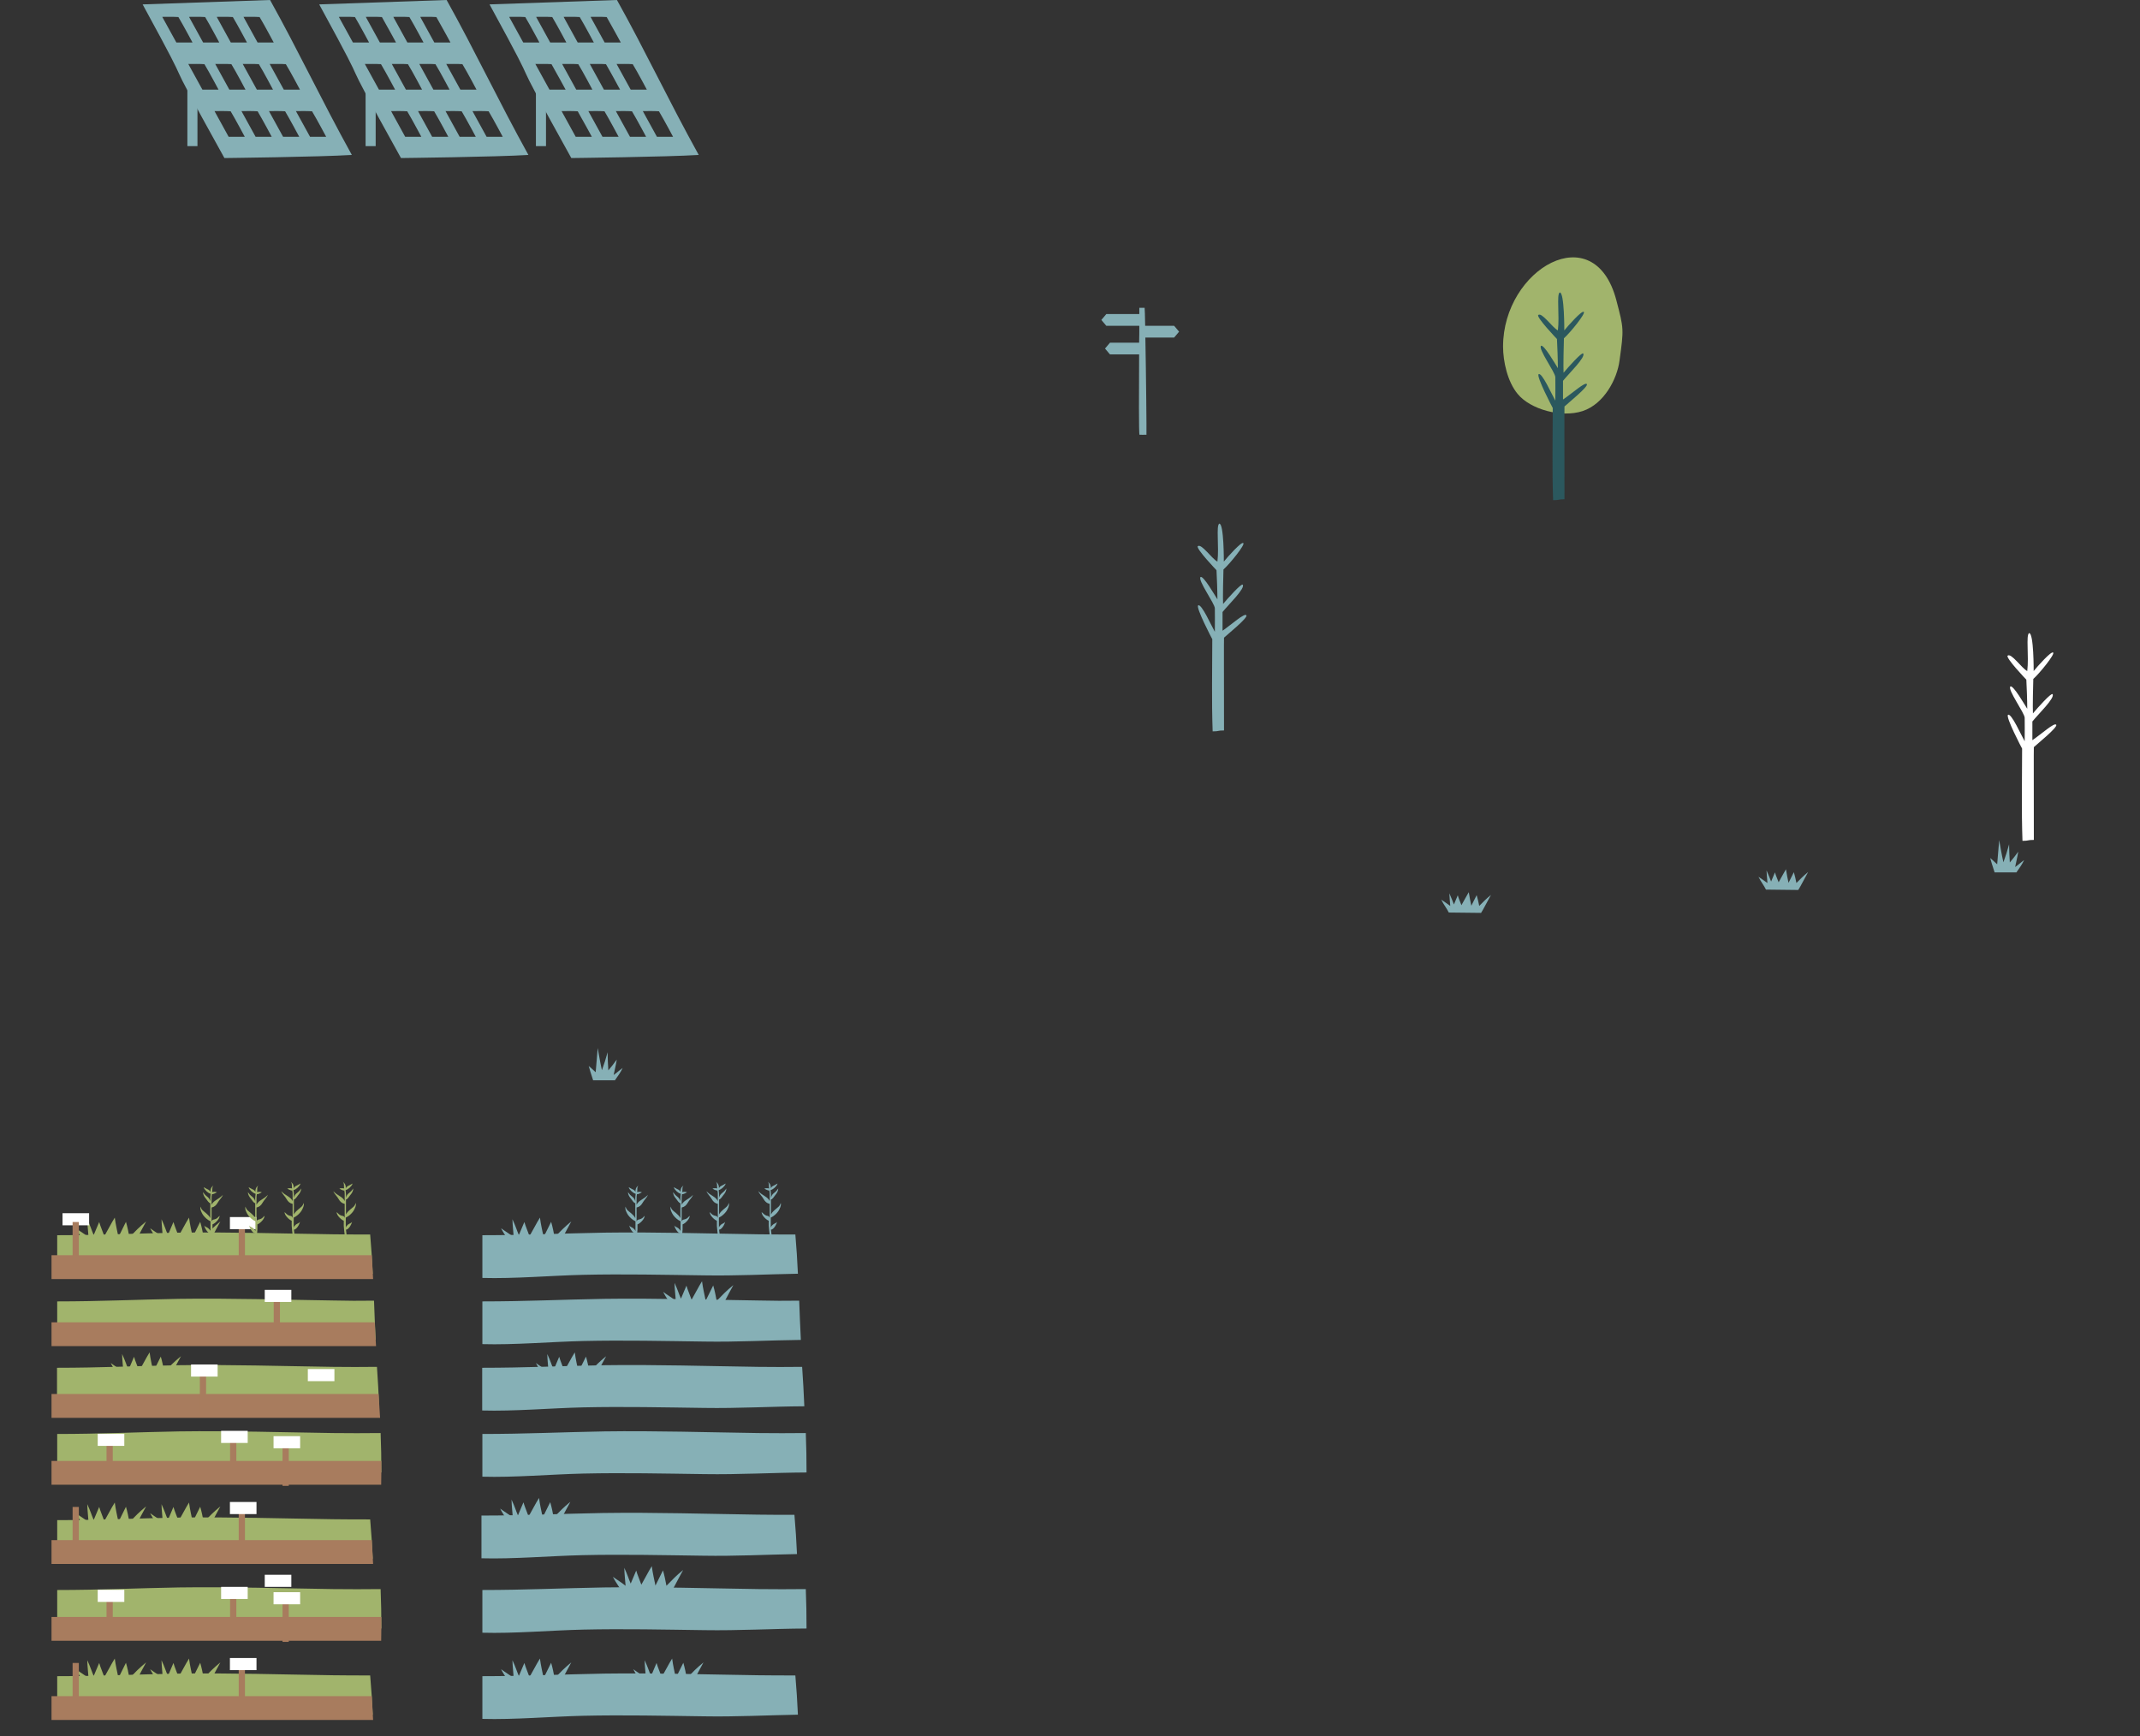 <?xml version="1.0" encoding="utf-8"?>
<!-- Generator: Adobe Illustrator 19.1.0, SVG Export Plug-In . SVG Version: 6.00 Build 0)  -->
<svg version="1.1" id="Layer_1" xmlns="http://www.w3.org/2000/svg" xmlns:xlink="http://www.w3.org/1999/xlink" x="0px" y="0px"
	 viewBox="278 -10.3 1167.2 947" style="enable-background:new 278 -10.3 1167.2 947;" xml:space="preserve">
<rect x="278" y="-10.3" width="1167.2" height="947" fill="#333333" stroke="none"/>
<style type="text/css">
	.st0{fill:#FFFFFF;}
	.st1{fill:#86B0B6;}
	.st2{fill:#A1B46C;}
	.st3{fill:#2B585E;}
	.st4{display:none;}
	.st5{fill:#A87C5E;}
</style>
<g id="Main-BG">
</g>
<g id="WIngs">
</g>
<path class="st0" d="M1386.5,393.4c0-4,0-10.2,0-10.2c3.2-4,12.5-12.9,11-14.9c-0.7-0.9-8.2,7.5-10.7,10.5
	c-0.2-3.2,0.1-15.9,0.2-18.8c3.3-2.9,12.1-13.7,10.8-14.4c-1-0.9-8.5,7.5-10.6,10.1c0,0,0.1-20.9-2.5-20.7c-1.8,1.2,0,12.5-1,20.7
	c-3.1-1.6-8.7-10-10.7-8.4c-1.2,1.2,10.2,13.1,10.2,13.1c0.2,3.6,0.5,11.3,0.5,15.9c-1.4-2.2-7.6-13-9.2-12.2
	c-1.7,1.7,7.8,14.5,7.8,17.1c0.1,4.3,0,6.5,0,12.8c-1.7-2.9-7.3-15.6-9.1-14.4c-1.4,1.1,7.6,18.3,7.7,18.4c0,17.9-0.4,33.1,0.2,50.3
	c3.7,0,2.5-0.5,6.2-0.5c0-24.5-0.1-50.6,0-50.6c1.9-1.8,13.2-10.9,12.2-12.2C1398.6,383.5,1391.4,390.1,1386.5,393.4z"/>
<path class="st1" d="M944.8,333.7c0-4,0-10.2,0-10.2c3.2-4,12.5-12.9,11-14.9c-0.7-0.9-8.2,7.5-10.7,10.5
	c-0.2-3.2,0.1-15.9,0.2-18.8c3.3-2.9,12.1-13.7,10.8-14.4c-1-0.9-8.5,7.5-10.6,10.1c0,0,0.1-20.9-2.5-20.7c-1.8,1.2,0,12.5-1,20.7
	c-3.1-1.6-8.7-10-10.7-8.4c-1.2,1.2,10.2,13.1,10.2,13.1c0.2,3.6,0.5,11.3,0.5,15.9c-1.4-2.2-7.6-13-9.2-12.2
	c-1.7,1.7,7.8,14.5,7.8,17.1c0.1,4.3,0,6.5,0,12.8c-1.7-2.9-7.3-15.6-9.1-14.4c-1.4,1.1,7.6,18.3,7.7,18.4c0,17.9-0.4,33.1,0.2,50.3
	c3.7,0,2.5-0.5,6.2-0.5c0-24.5-0.1-50.6,0-50.6c1.9-1.8,13.2-10.9,12.2-12.2C956.9,323.8,949.7,330.3,944.8,333.7z"/>
<path class="st2" d="M1097.8,178.7c0,8.1,2.4,19.2,8,25.9c6.9,8.4,23.8,13.1,35.4,9.3c11.8-3.9,18.8-17.6,20.1-27.4
	c2.4-17.4,2.4-17.4-1.7-33C1147.6,107.5,1097.8,136.4,1097.8,178.7z"/>
<path class="st3" d="M1130.5,207.6c0-4,0-10.2,0-10.2c3.2-4,12.5-12.9,11-14.9c-0.7-0.9-8.2,7.5-10.7,10.5
	c-0.2-3.2,0.1-15.9,0.2-18.8c3.3-2.9,12.1-13.7,10.8-14.4c-1-0.9-8.5,7.5-10.6,10.1c0,0,0.1-20.9-2.5-20.7c-1.8,1.2,0,12.5-1,20.7
	c-3.1-1.6-8.7-10-10.7-8.4c-1.2,1.2,10.2,13.1,10.2,13.1c0.2,3.6,0.5,11.3,0.5,15.9c-1.4-2.2-7.6-13-9.2-12.2
	c-1.7,1.7,7.8,14.5,7.8,17.1c0.1,4.3,0,6.5,0,12.8c-1.7-2.9-7.3-15.6-9.1-14.4c-1.4,1.1,7.6,18.3,7.7,18.4c0,17.9-0.4,33.1,0.2,50.3
	c3.7,0,2.5-0.5,6.2-0.5c0-24.5-0.1-50.6,0-50.6c1.9-1.8,13.2-10.9,12.2-12.2C1142.6,197.8,1135.4,204.3,1130.5,207.6z"/>
<path class="st1" d="M1365.9,465.5c-1.2-3.8-1.9-5.8-2.4-7.8c1.3,1,2.4,2.2,3.8,3.4c0.3-3.9,0.7-8.9,1.1-13.2
	c0.7,3.8,1.2,7.2,2.3,12.1c1.3-3.6,2.1-6.1,3.1-9.8c0,3.4,0.2,6.7,0.4,9.9c1.5-1.8,3.3-4,4.6-5.9c-0.6,3.7-1.2,5.8-1.7,8.4
	c1.6-1.1,3.2-2.6,4.9-3.8c-1.2,2.5-2.3,4-4.2,6.7L1365.9,465.5L1365.9,465.5z"/>
<path class="st1" d="M601.5,578.9c-1.2-3.8-1.9-5.8-2.4-7.8c1.3,1,2.4,2.2,3.8,3.4c0.3-3.9,0.7-8.9,1.1-13.2
	c0.7,3.8,1.2,7.2,2.3,12.1c1.3-3.6,2.1-6.1,3.1-9.8c0,3.4,0.2,6.7,0.4,9.9c1.5-1.8,3.3-4,4.6-5.9c-0.6,3.7-1.2,5.8-1.7,8.4
	c1.6-1.1,3.2-2.6,4.9-3.8c-1.2,2.5-2.3,4-4.2,6.7H601.5L601.5,578.9z"/>
<path class="st1" d="M1068.2,487.4c-1.1-2.3-2.8-4.3-4.1-7c-0.1-0.1-0.1-0.1,0,0c1.7,1.2,3.2,2.1,4.9,3.4c-0.2-3.1-0.4-4.2-0.5-6.9
	c1.3,2.9,1.6,3.9,2.5,6.1c1-2.4,1-2.4,2.1-5c0.6,2.1,0.9,2.5,2,5.4c2.2-3.8,2.3-4.3,4-7.1c0.4,2.8,0.9,5,1.4,7.4
	c0.9-1.8,1.9-3.9,2.9-5.8c0.5,1.6,1.1,4.3,1.4,5.9c2.5-2.5,3.7-3.8,6.4-6c-2.7,4.8-3.8,7.3-5.4,9.8L1068.2,487.4z"/>
<path class="st1" d="M240,679.7c-1.1-2.3-2.8-4.3-4.1-7c-0.1-0.1-0.1-0.1,0,0c1.7,1.2,3.2,2.1,4.9,3.4c-0.2-3.1-0.4-4.2-0.5-6.9
	c1.3,2.9,1.6,3.9,2.5,6.1c1-2.4,1-2.4,2.1-5c0.6,2.1,0.9,2.5,2,5.4c2.2-3.8,2.3-4.3,4-7.1c0.4,2.8,0.9,5,1.4,7.4
	c0.9-1.8,1.9-3.9,2.9-5.8c0.5,1.6,1.1,4.3,1.4,5.9c2.5-2.5,3.7-3.8,6.4-6c-2.7,4.8-3.8,7.3-5.4,9.8L240,679.7z"/>
<path class="st1" d="M1241.2,474.9c-1.1-2.3-2.8-4.3-4.1-7c-0.1-0.1-0.1-0.1,0,0c1.7,1.2,3.2,2.1,4.9,3.4c-0.2-3-0.4-4.2-0.5-6.9
	c1.3,2.9,1.6,3.9,2.5,6.1c1-2.4,1-2.4,2.1-5c0.6,2.1,0.9,2.5,2,5.4c2.2-3.8,2.3-4.3,4-7.1c0.4,2.8,0.9,5,1.4,7.4
	c0.9-1.8,1.9-3.9,2.9-5.8c0.5,1.6,1.1,4.3,1.4,5.9c2.5-2.5,3.7-3.8,6.4-6c-2.7,4.8-3.8,7.3-5.4,9.8L1241.2,474.9z"/>
<path class="st1" d="M545-7.9c33.6,61.5,4.5,11.5,44.6,83.8c0,0,52.5-0.6,69.5-1.7c-16.6-30-29.1-56.7-44.6-84.5 M600.8,64.3H592
	l-7.7-14c3,0,5.8-0.1,8.8,0.1C595.7,54.9,600.8,64.3,600.8,64.3z M586.5,38.6h-8.8l-7.7-14c3,0,5.8-0.1,8.8,0.1
	C581.4,29.2,586.5,38.6,586.5,38.6z M572.2,12.9h-8.8l-7.7-14c3,0,5.8-0.1,8.8,0.1C567.2,3.5,572.2,12.9,572.2,12.9z M615.4,64.3
	h-8.8l-7.7-14c3,0,5.8-0.1,8.8,0.1C610.4,54.9,615.4,64.3,615.4,64.3z M601.1,38.6h-8.8l-7.7-14c3,0,5.8-0.1,8.8,0.1
	C596.1,29.1,601.1,38.6,601.1,38.6z M586.9,12.9h-8.8l-7.7-14c3,0,5.8-0.1,8.8,0.1C581.9,3.5,586.9,12.9,586.9,12.9z M630.4,64.3
	h-8.8l-7.7-14c3,0,5.8-0.1,8.8,0.1C625.4,54.9,630.4,64.3,630.4,64.3z M616.2,38.6h-8.8l-7.7-14c3,0,5.8-0.1,8.8,0.1
	C611.1,29.1,616.2,38.6,616.2,38.6z M601.9,12.9h-8.8l-7.7-14c3,0,5.8-0.1,8.8,0.1C596.9,3.5,601.9,12.9,601.9,12.9z M645.1,64.3
	h-8.8l-7.7-14c3,0,5.8-0.1,8.8,0.1C640.1,54.9,645.1,64.3,645.1,64.3z M630.8,38.6H622l-7.7-14c3,0,5.8-0.1,8.8,0.1
	C625.8,29.1,630.8,38.6,630.8,38.6z M616.6,12.9h-8.8l-7.7-14c3,0,5.8-0.1,8.8,0.1C611.5,3.5,616.6,12.9,616.6,12.9z"/>
<path class="st1" d="M921.1,170.6l-2.7-3.2h-15.8c-0.1-5.4-0.2-9.1-0.3-9.8h-2.9c0,0.2,0,1.4,0,3.4h-18l-2.7,3.2l2.7,3.2h18
	c0,2.7,0,5.8-0.1,9.2h-15.9l-2.7,3.2l2.7,3.2h15.9c-0.1,19.6-0.2,43.6,0.2,43.8c0,0,3.3,0.1,3.8,0c0.1-1-0.2-32.9-0.6-53h15.7
	L921.1,170.6z"/>
<rect x="570.3" y="38.6" class="st1" width="5.5" height="30.8"/>
<path class="st1" d="M452.1-7.9c33.6,61.5,4.5,11.5,44.6,83.8c0,0,52.5-0.6,69.5-1.7c-16.6-30-29.1-56.7-44.6-84.5 M507.8,64.3H499
	l-7.7-14c3,0,5.8-0.1,8.8,0.1C502.8,54.9,507.8,64.3,507.8,64.3z M493.5,38.6h-8.8l-7.7-14c3,0,5.8-0.1,8.8,0.1
	C488.5,29.2,493.5,38.6,493.5,38.6z M479.3,12.9h-8.8l-7.7-14c3,0,5.8-0.1,8.8,0.1C474.3,3.5,479.3,12.9,479.3,12.9z M522.5,64.3
	h-8.8l-7.7-14c3,0,5.8-0.1,8.8,0.1C517.5,54.9,522.5,64.3,522.5,64.3z M508.2,38.6h-8.8l-7.7-14c3,0,5.8-0.1,8.8,0.1
	C503.2,29.1,508.2,38.6,508.2,38.6z M494,12.9h-8.8l-7.7-14c3,0,5.8-0.1,8.8,0.1C488.9,3.5,494,12.9,494,12.9z M537.5,64.3h-8.8
	l-7.7-14c3,0,5.8-0.1,8.8,0.1C532.5,54.9,537.5,64.3,537.5,64.3z M523.2,38.6h-8.8l-7.7-14c3,0,5.8-0.1,8.8,0.1
	C518.2,29.1,523.2,38.6,523.2,38.6z M509,12.9h-8.8l-7.7-14c3,0,5.8-0.1,8.8,0.1C504,3.5,509,12.9,509,12.9z M552.2,64.3h-8.8
	l-7.7-14c3,0,5.8-0.1,8.8,0.1C547.2,54.9,552.2,64.3,552.2,64.3z M537.9,38.6h-8.8l-7.7-14c3,0,5.8-0.1,8.8,0.1
	C532.9,29.1,537.9,38.6,537.9,38.6z M523.7,12.9h-8.8l-7.7-14c3,0,5.8-0.1,8.8,0.1C518.6,3.5,523.7,12.9,523.7,12.9z"/>
<path class="st1" d="M355.8-7.9c33.6,61.5,4.5,11.5,44.6,83.8c0,0,52.5-0.6,69.5-1.7c-16.6-30-29.1-56.7-44.6-84.5 M411.5,64.3h-8.8
	l-7.7-14c3,0,5.8-0.1,8.8,0.1C406.5,54.9,411.5,64.3,411.5,64.3z M397.2,38.6h-8.8l-7.7-14c3,0,5.8-0.1,8.8,0.1
	C392.2,29.2,397.2,38.6,397.2,38.6z M383,12.9h-8.8l-7.7-14c3,0,5.8-0.1,8.8,0.1C378,3.5,383,12.9,383,12.9z M426.2,64.3h-8.8
	l-7.7-14c3,0,5.8-0.1,8.8,0.1C421.2,54.9,426.2,64.3,426.2,64.3z M411.9,38.6h-8.8l-7.7-14c3,0,5.8-0.1,8.8,0.1
	C406.9,29.1,411.9,38.6,411.9,38.6z M397.6,12.9h-8.8l-7.7-14c3,0,5.8-0.1,8.8,0.1C392.6,3.5,397.6,12.9,397.6,12.9z M441.2,64.3
	h-8.8l-7.7-14c3,0,5.8-0.1,8.8,0.1C436.2,54.9,441.2,64.3,441.2,64.3z M426.9,38.6h-8.8l-7.7-14c3,0,5.8-0.1,8.8,0.1
	C421.9,29.1,426.9,38.6,426.9,38.6z M412.7,12.9h-8.8l-7.7-14c3,0,5.8-0.1,8.8,0.1C407.7,3.5,412.7,12.9,412.7,12.9z M455.9,64.3
	h-8.8l-7.7-14c3,0,5.8-0.1,8.8,0.1C450.9,54.9,455.9,64.3,455.9,64.3z M441.6,38.6h-8.8l-7.7-14c3,0,5.8-0.1,8.8,0.1
	C436.6,29.1,441.6,38.6,441.6,38.6z M427.3,12.9h-8.8l-7.7-14c3,0,5.8-0.1,8.8,0.1C422.3,3.5,427.3,12.9,427.3,12.9z"/>
<rect x="477.4" y="38.6" class="st1" width="5.5" height="30.8"/>
<rect x="380.2" y="38.6" class="st1" width="5.5" height="30.8"/>
<g id="Buildings">
</g>
<g id="Base">
</g>
<g id="People">
</g>
<g id="Text" class="st4">
</g>
<path class="st2" d="M325.3,669.5c-1.6-3.3-4-6.1-5.9-9.9c-0.1-0.1-0.1-0.1,0,0c2.4,1.8,4.6,3,6.9,4.9c-0.3-4.3-0.6-6-0.7-9.8
	c1.9,4.1,2.2,5.6,3.5,8.6c1.4-3.4,1.4-3.4,3-7.1c0.9,3,1.3,3.5,2.8,7.7c3.1-5.4,3.3-6.2,5.7-10.1c0.5,3.9,1.3,7.1,2,10.6
	c1.3-2.5,2.7-5.6,4.1-8.3c0.7,2.3,1.5,6.1,1.9,8.4c3.5-3.6,5.2-5.4,9.1-8.6c-3.8,6.9-5.4,10.4-7.6,13.9L325.3,669.5z"/>
<path class="st2" d="M365.8,669.5c-1.6-3.3-4-6.1-5.9-9.9c-0.1-0.1-0.1-0.1,0,0c2.4,1.8,4.6,3,6.9,4.9c-0.3-4.3-0.6-6-0.7-9.8
	c1.9,4.1,2.2,5.6,3.5,8.6c1.4-3.4,1.4-3.4,3-7.1c0.9,3,1.3,3.5,2.8,7.7c3.1-5.4,3.3-6.2,5.7-10.1c0.5,3.9,1.3,7.1,2,10.6
	c1.3-2.5,2.7-5.6,4.1-8.3c0.7,2.3,1.5,6.1,1.9,8.4c3.5-3.6,5.2-5.4,9.1-8.6c-3.8,6.9-5.4,10.4-7.6,13.9L365.8,669.5z"/>
<path class="st2" d="M344.3,743c-1.6-3.3-4-6.1-5.9-9.9c-0.1-0.1-0.1-0.1,0,0c2.4,1.8,4.6,3,6.9,4.9c-0.3-4.3-0.6-6-0.7-9.8
	c1.9,4.1,2.2,5.6,3.5,8.6c1.4-3.4,1.4-3.4,3-7.1c0.9,3,1.3,3.5,2.8,7.7c3.1-5.4,3.3-6.2,5.7-10.1c0.5,3.9,1.3,7.1,2,10.6
	c1.3-2.5,2.7-5.6,4.1-8.3c0.7,2.3,1.5,6.1,1.9,8.4c3.5-3.6,5.2-5.4,9.1-8.6c-3.8,6.9-5.4,10.4-7.6,13.9L344.3,743z"/>
<path class="st2" d="M485.6,771.3c-8.6,0.1-17.3,0.1-25.9,0c-28-0.4-55.9-1.3-84.1-0.9c-23,0.4-43,1.4-66.4,1.4v23.3
	c17.2,0.5,37.7-1.3,55-1.7c22.4-0.5,43.9,0,66.1,0.3c18.8,0.3,37.1-0.8,55.7-0.9C486,785.6,485.9,778.5,485.6,771.3z"/>
<path class="st2" d="M483.6,735.2c-8,0.1-16,0.1-24,0c-28-0.4-55.9-1.3-84.1-0.9c-23,0.4-43,1.4-66.4,1.4V759
	c17.2,0.5,37.7-1.3,55-1.7c22.4-0.5,43.9,0,66.1,0.3c18.5,0.3,36.4-0.8,54.6-0.9C484.5,749.5,484.1,742.3,483.6,735.2z"/>
<path class="st2" d="M482,699.1c-7.4,0.1-14.8,0.1-22.3-0.1c-28-0.4-55.9-1.3-84.1-0.9c-23,0.4-43,1.4-66.4,1.4v23.3
	c17.2,0.5,37.7-1.3,55-1.7c22.4-0.5,43.9,0,66.1,0.3c17.8,0.3,35.1-0.7,52.6-0.9C482.5,713.4,482.3,706.3,482,699.1z"/>
<path class="st2" d="M479.9,663c-6.7,0-13.5,0-20.2-0.1c-28-0.4-55.9-1.3-84.1-0.9c-23,0.4-43,1.4-66.4,1.4v23.3
	c17.2,0.5,37.7-1.3,55-1.7c22.4-0.5,43.9,0,66.1,0.3c17.2,0.3,34.1-0.6,51-0.9C481,677.3,480.5,670.1,479.9,663z"/>
<path class="st5" d="M480.8,674.3H306.1v13h175.4C481.3,683,481,678.7,480.8,674.3z"/>
<path class="st5" d="M482.4,710.9H306.1v13h177C482.8,719.6,482.6,715.3,482.4,710.9z"/>
<path class="st5" d="M484.5,750H306.1v13h179.2C485,758.6,484.8,754.3,484.5,750z"/>
<path class="st5" d="M486,786.5H306.1v13h179.8C486,795.2,486,790.9,486,786.5z"/>
<rect x="312.1" y="651.4" class="st0" width="14.5" height="6.6"/>
<rect x="336.1" y="773.8" class="st5" width="3.4" height="25.1"/>
<rect x="331.3" y="771.7" class="st0" width="14.5" height="6.6"/>
<rect x="403.5" y="772.1" class="st5" width="3.4" height="25.1"/>
<rect x="398.6" y="770.1" class="st0" width="14.5" height="6.6"/>
<rect x="432.1" y="775" class="st5" width="3.4" height="25.1"/>
<rect x="427.2" y="773" class="st0" width="14.5" height="6.6"/>
<rect x="445.9" y="736.4" class="st0" width="14.5" height="6.6"/>
<rect x="387" y="736" class="st5" width="3.4" height="25.1"/>
<rect x="382.2" y="733.9" class="st0" width="14.5" height="6.6"/>
<rect x="427.3" y="695.3" class="st5" width="3.4" height="25.1"/>
<rect x="422.4" y="693.2" class="st0" width="14.5" height="6.6"/>
<rect x="408.2" y="655.6" class="st5" width="3.4" height="25.1"/>
<rect x="317.6" y="656.2" class="st5" width="3.4" height="25.1"/>
<rect x="403.4" y="653.5" class="st0" width="14.5" height="6.6"/>
<path class="st2" d="M325.3,824.9c-1.6-3.3-4-6.1-5.9-9.9c-0.1-0.1-0.1-0.1,0,0c2.4,1.8,4.6,3,6.9,4.9c-0.3-4.3-0.6-6-0.7-9.8
	c1.9,4.1,2.2,5.6,3.5,8.6c1.4-3.4,1.4-3.4,3-7.1c0.9,3,1.3,3.5,2.8,7.7c3.1-5.4,3.3-6.2,5.7-10.1c0.5,3.9,1.3,7.1,2,10.6
	c1.3-2.5,2.7-5.6,4.1-8.3c0.7,2.3,1.5,6.1,1.9,8.4c3.5-3.6,5.2-5.4,9.1-8.6c-3.8,6.9-5.4,10.4-7.6,13.9L325.3,824.9z"/>
<path class="st2" d="M365.8,824.9c-1.6-3.3-4-6.1-5.9-9.9c-0.1-0.1-0.1-0.1,0,0c2.4,1.8,4.6,3,6.9,4.9c-0.3-4.3-0.6-6-0.7-9.8
	c1.9,4.1,2.2,5.6,3.5,8.6c1.4-3.4,1.4-3.4,3-7.1c0.9,3,1.3,3.5,2.8,7.7c3.1-5.4,3.3-6.2,5.7-10.1c0.5,3.9,1.3,7.1,2,10.6
	c1.3-2.5,2.7-5.6,4.1-8.3c0.7,2.3,1.5,6.1,1.9,8.4c3.5-3.6,5.2-5.4,9.1-8.6c-3.8,6.9-5.4,10.4-7.6,13.9L365.8,824.9z"/>
<path class="st2" d="M479.9,818.4c-6.7,0-13.5,0-20.2-0.1c-28-0.4-55.9-1.3-84.1-0.9c-23,0.4-43,1.4-66.4,1.4v23.3
	c17.2,0.5,37.7-1.3,55-1.7c22.4-0.5,43.9,0,66.1,0.3c17.2,0.3,34.1-0.6,51-0.9C481,832.7,480.5,825.5,479.9,818.4z"/>
<path class="st5" d="M480.8,829.7H306.1v13h175.4C481.3,838.4,481,834.1,480.8,829.7z"/>
<rect x="422.4" y="848.6" class="st0" width="14.5" height="6.6"/>
<rect x="408.2" y="811" class="st5" width="3.4" height="25.1"/>
<rect x="317.6" y="811.6" class="st5" width="3.4" height="25.1"/>
<rect x="403.4" y="808.9" class="st0" width="14.5" height="6.6"/>
<path class="st2" d="M485.6,856.4c-8.6,0.1-17.3,0.1-25.9,0c-28-0.4-55.9-1.3-84.1-0.9c-23,0.4-43,1.4-66.4,1.4v23.3
	c17.2,0.5,37.7-1.3,55-1.7c22.4-0.5,43.9,0,66.1,0.3c18.8,0.3,37.1-0.8,55.7-0.9C486,870.7,485.9,863.6,485.6,856.4z"/>
<path class="st5" d="M486,871.6H306.1v13h179.8C486,880.3,486,876,486,871.6z"/>
<rect x="336.1" y="858.9" class="st5" width="3.4" height="25.1"/>
<rect x="331.3" y="856.8" class="st0" width="14.5" height="6.6"/>
<rect x="403.5" y="857.2" class="st5" width="3.4" height="25.1"/>
<rect x="398.6" y="855.2" class="st0" width="14.5" height="6.6"/>
<rect x="432.1" y="860.1" class="st5" width="3.4" height="25.1"/>
<rect x="427.2" y="858.1" class="st0" width="14.5" height="6.6"/>
<path class="st2" d="M325.3,910c-1.6-3.3-4-6.1-5.9-9.9c-0.1-0.1-0.1-0.1,0,0c2.4,1.8,4.6,3,6.9,4.9c-0.3-4.3-0.6-6-0.7-9.8
	c1.9,4.1,2.2,5.6,3.5,8.6c1.4-3.4,1.4-3.4,3-7.1c0.9,3,1.3,3.5,2.8,7.7c3.1-5.4,3.3-6.2,5.7-10.1c0.5,3.9,1.3,7.1,2,10.6
	c1.3-2.5,2.7-5.6,4.1-8.3c0.7,2.3,1.5,6.1,1.9,8.4c3.5-3.6,5.2-5.4,9.1-8.6c-3.8,6.9-5.4,10.4-7.6,13.9L325.3,910z"/>
<path class="st2" d="M365.8,910c-1.6-3.3-4-6.1-5.9-9.9c-0.1-0.1-0.1-0.1,0,0c2.4,1.8,4.6,3,6.9,4.9c-0.3-4.3-0.6-6-0.7-9.8
	c1.9,4.1,2.2,5.6,3.5,8.6c1.4-3.4,1.4-3.4,3-7.1c0.9,3,1.3,3.5,2.8,7.7c3.1-5.4,3.3-6.2,5.7-10.1c0.5,3.9,1.3,7.1,2,10.6
	c1.3-2.5,2.7-5.6,4.1-8.3c0.7,2.3,1.5,6.1,1.9,8.4c3.5-3.6,5.2-5.4,9.1-8.6c-3.8,6.9-5.4,10.4-7.6,13.9L365.8,910z"/>
<path class="st2" d="M479.9,903.5c-6.7,0-13.5,0-20.2-0.1c-28-0.4-55.9-1.3-84.1-0.9c-23,0.4-43,1.4-66.4,1.4v23.3
	c17.2,0.5,37.7-1.3,55-1.7c22.4-0.5,43.9,0,66.1,0.3c17.2,0.3,34.1-0.6,51-0.9C481,917.8,480.5,910.6,479.9,903.5z"/>
<path class="st5" d="M480.8,914.8H306.1v13h175.4C481.3,923.5,481,919.2,480.8,914.8z"/>
<rect x="408.2" y="896.1" class="st5" width="3.4" height="25.1"/>
<rect x="317.6" y="896.7" class="st5" width="3.4" height="25.1"/>
<rect x="403.4" y="894" class="st0" width="14.5" height="6.6"/>
<path class="st2" d="M395.2,654.7c-0.5,0.2-1.1,0.1-1.5,0.6c-0.1,0.2-0.2,0.4-0.3,0.6c0-0.7,0-1.3,0-2c0-1.5,0-3,0-4.5
	c0-0.4,0-0.8,0-1.1c1.5-0.3,2.5-1.2,3.3-2.6c0.8-1.5,2.2-2.6,2.9-4.3c-1.2,1.2-2.2,1.9-3.4,2.6c-0.8,0.5-1.5,1-2.1,1.7
	c-0.3,0.3-0.5,0.7-0.7,1.1c0-1.1,0-2.2,0-3.2c0-0.2,0-0.4,0-0.5c0-0.7,0-1.3,0.2-2c0-0.1,0-0.1,0-0.2c0.2,0.1,0.3,0.1,0.5,0.1
	c0.5-0.1,1.8-0.7,2.2-1c-0.4-0.3-2.1-0.3-2.6-0.1c0.1-0.5,0.1-1.1,0.1-1.6c0-0.8,0.1-1.4,0.6-2.1c-0.6,0.6-1.2,1.1-1.4,1.9
	c-0.2,0.5-0.2,1-0.2,1.5c0,0.2,0,0.4,0.1,0.5c-0.1-0.3-0.2-0.6-0.4-0.8c-0.4-0.6-1.2-0.9-1.8-1.2c-0.5-0.3-1.1-0.6-1.6-0.9
	c0.2,0.9,0.9,1.6,1.6,2.3c0.4,0.4,1.4,1.1,2.2,1.3c0,0,0,0,0,0.1c-0.1,0.8-0.1,1.5-0.2,2.2c0,0.2,0,0.3,0,0.5c0,0.5,0,0.9,0,1.4
	c-0.2-0.9-0.6-1.7-1.4-2.4c-0.5-0.4-1-0.8-1.5-1.3c-0.4-0.4-0.7-1-1.1-1.4c0.1,1.6,0.8,2.6,1.8,3.8c0.4,0.5,1.4,2.2,2.2,2.2
	c0,0.6,0,1.2,0,1.8s0,1.2,0,1.8c0,1.5,0,3,0,4.5v0.1c-0.5-1.1-1.5-2-2.3-2.7c-1.5-1.3-2.5-1.7-3-3.6c-0.5,1.3,0.6,3.4,1.3,4.5
	c0.9,1.3,2.5,2.8,4.1,3.5c0,1.5,0,2.9,0,4.4c0,0.3,0,0.7,0,1c-0.2-0.6-0.6-1.1-1.2-1.6c-0.7-0.6-2-0.8-2.3-1.7
	c0.3,1.3,1.7,4.3,3.4,4.5c-0.1,0.8-0.2,1.7-0.3,2.5c-0.1,1-0.3,2-0.4,3.1c0,0.3,0.2,0.5,0.5,0.6l0,0c0.3,0,0.5-0.2,0.5-0.5
	c0.1-1,0.2-2,0.4-3c0.2-1.6,0.4-3.2,0.5-4.8c0-0.9,0-1.9,0-2.8c1.2-0.4,3.9-2.8,3.9-4.7C396.6,654,396.4,654.3,395.2,654.7z"/>
<path class="st2" d="M419.7,654.7c-0.5,0.2-1.1,0.1-1.5,0.6c-0.1,0.2-0.2,0.4-0.3,0.6c0-0.7,0-1.3,0-2c0-1.5,0-3,0-4.5
	c0-0.4,0-0.8,0-1.1c1.5-0.3,2.5-1.2,3.3-2.6c0.8-1.5,2.2-2.6,2.9-4.3c-1.2,1.2-2.2,1.9-3.4,2.6c-0.8,0.5-1.5,1-2.1,1.7
	c-0.3,0.3-0.5,0.7-0.7,1.1c0-1.1,0-2.2,0-3.2c0-0.2,0-0.4,0-0.5c0-0.7,0-1.3,0.2-2c0-0.1,0-0.1,0-0.2c0.2,0.1,0.3,0.1,0.5,0.1
	c0.5-0.1,1.8-0.7,2.2-1c-0.4-0.3-2.1-0.3-2.6-0.1c0.1-0.5,0.1-1.1,0.1-1.6c0-0.8,0.1-1.4,0.6-2.1c-0.6,0.6-1.2,1.1-1.4,1.9
	c-0.2,0.5-0.2,1-0.2,1.5c0,0.2,0,0.4,0.1,0.5c-0.1-0.3-0.2-0.6-0.4-0.8c-0.4-0.6-1.2-0.9-1.8-1.2c-0.5-0.3-1.1-0.6-1.6-0.9
	c0.2,0.9,0.9,1.6,1.6,2.3c0.4,0.4,1.4,1.1,2.2,1.3c0,0,0,0,0,0.1c-0.1,0.8-0.1,1.5-0.2,2.2c0,0.2,0,0.3,0,0.5c0,0.5,0,0.9,0,1.4
	c-0.2-0.9-0.6-1.7-1.4-2.4c-0.5-0.4-1-0.8-1.5-1.3c-0.4-0.4-0.7-1-1.1-1.4c0.1,1.6,0.8,2.6,1.8,3.8c0.4,0.5,1.4,2.2,2.2,2.2
	c0,0.6,0,1.2,0,1.8s0,1.2,0,1.8c0,1.5,0,3,0,4.5v0.1c-0.5-1.1-1.5-2-2.3-2.7c-1.5-1.3-2.5-1.7-3-3.6c-0.5,1.3,0.6,3.4,1.3,4.5
	c0.9,1.3,2.5,2.8,4.1,3.5c0,1.5,0,2.9,0,4.4c0,0.3,0,0.7,0,1c-0.2-0.6-0.6-1.1-1.2-1.6c-0.7-0.6-2-0.8-2.3-1.7
	c0.3,1.3,1.7,4.3,3.4,4.5c-0.1,0.8-0.2,1.7-0.3,2.5c-0.1,1-0.3,2-0.4,3.1c0,0.3,0.2,0.5,0.5,0.6l0,0c0.3,0,0.5-0.2,0.5-0.5
	c0.1-1,0.2-2,0.4-3c0.2-1.6,0.4-3.2,0.5-4.8c0-0.9,0-1.9,0-2.8c1.2-0.4,3.9-2.8,3.9-4.7C421.1,654,420.9,654.3,419.7,654.7z"/>
<path class="st2" d="M435.8,652.7c0.5,0.2,1.1,0.1,1.5,0.6c0.1,0.2,0.2,0.4,0.3,0.6c0-0.7,0-1.3,0-2c0-1.5,0-3,0-4.5
	c0-0.4,0-0.8,0-1.1c-1.5-0.3-2.5-1.2-3.3-2.6c-0.8-1.5-2.2-2.6-2.9-4.3c1.2,1.2,2.2,1.9,3.4,2.6c0.8,0.5,1.5,1,2.1,1.7
	c0.3,0.3,0.5,0.7,0.7,1.1c0-1.1,0-2.2,0-3.2c0-0.2,0-0.4,0-0.5c0-0.7,0-1.3-0.2-2c0-0.1,0-0.1,0-0.2c-0.2,0.1-0.3,0.1-0.5,0.1
	c-0.5-0.1-1.8-0.7-2.2-1c0.4-0.3,2.1-0.3,2.6-0.1c-0.1-0.5-0.1-1.1-0.1-1.6c0-0.8-0.1-1.4-0.6-2.1c0.6,0.6,1.2,1.1,1.4,1.9
	c0.2,0.5,0.2,1,0.2,1.5c0,0.2,0,0.4-0.1,0.5c0.1-0.3,0.2-0.6,0.4-0.8c0.4-0.6,1.2-0.9,1.8-1.2c0.5-0.3,1.1-0.6,1.6-0.9
	c-0.2,0.9-0.9,1.6-1.6,2.3c-0.4,0.4-1.4,1.1-2.2,1.3c0,0,0,0,0,0.1c0.1,0.8,0.1,1.5,0.2,2.2c0,0.2,0,0.3,0,0.5c0,0.5,0,0.9,0,1.4
	c0.2-0.9,0.6-1.7,1.4-2.4c0.5-0.4,1-0.8,1.5-1.3c0.4-0.4,0.7-1,1.1-1.4c-0.1,1.6-0.8,2.6-1.8,3.8c-0.4,0.5-1.4,2.2-2.2,2.2
	c0,0.6,0,1.2,0,1.8s0,1.2,0,1.8c0,1.5,0,3,0,4.5v0.1c0.5-1.1,1.5-2,2.3-2.7c1.5-1.3,2.5-1.7,3-3.6c0.5,1.3-0.6,3.4-1.3,4.5
	c-0.9,1.3-2.5,2.8-4.1,3.5c0,1.5,0,2.9,0,4.4c0,0.3,0,0.7,0,1c0.2-0.6,0.6-1.1,1.2-1.6c0.7-0.6,2-0.8,2.3-1.7
	c-0.3,1.3-1.7,4.3-3.4,4.5c0.1,0.8,0.2,1.7,0.3,2.5c0.1,1,0.3,2,0.4,3.1c0,0.3-0.2,0.5-0.5,0.6l0,0c-0.3,0-0.5-0.2-0.5-0.5
	c-0.1-1-0.2-2-0.4-3c-0.2-1.6-0.4-3.2-0.5-4.8c0-0.9,0-1.9,0-2.8c-1.2-0.4-3.9-2.8-3.9-4.7C434.5,652,434.7,652.3,435.8,652.7z"/>
<path class="st2" d="M464.2,652.7c0.5,0.2,1.1,0.1,1.5,0.6c0.1,0.2,0.2,0.4,0.3,0.6c0-0.7,0-1.3,0-2c0-1.5,0-3,0-4.5
	c0-0.4,0-0.8,0-1.1c-1.5-0.3-2.5-1.2-3.3-2.6c-0.8-1.5-2.2-2.6-2.9-4.3c1.2,1.2,2.2,1.9,3.4,2.6c0.8,0.5,1.5,1,2.1,1.7
	c0.3,0.3,0.5,0.7,0.7,1.1c0-1.1,0-2.2,0-3.2c0-0.2,0-0.4,0-0.5c0-0.7,0-1.3-0.2-2c0-0.1,0-0.1,0-0.2c-0.2,0.1-0.3,0.1-0.5,0.1
	c-0.5-0.1-1.8-0.7-2.2-1c0.4-0.3,2.1-0.3,2.6-0.1c-0.1-0.5-0.1-1.1-0.1-1.6c0-0.8-0.1-1.4-0.6-2.1c0.6,0.6,1.2,1.1,1.4,1.9
	c0.2,0.5,0.2,1,0.2,1.5c0,0.2,0,0.4-0.1,0.5c0.1-0.3,0.2-0.6,0.4-0.8c0.4-0.6,1.2-0.9,1.8-1.2c0.5-0.3,1.1-0.6,1.6-0.9
	c-0.2,0.9-0.9,1.6-1.6,2.3c-0.4,0.4-1.4,1.1-2.2,1.3c0,0,0,0,0,0.1c0.1,0.8,0.1,1.5,0.2,2.2c0,0.2,0,0.3,0,0.5c0,0.5,0,0.9,0,1.4
	c0.2-0.9,0.6-1.7,1.4-2.4c0.5-0.4,1-0.8,1.5-1.3c0.4-0.4,0.7-1,1.1-1.4c-0.1,1.6-0.8,2.6-1.8,3.8c-0.4,0.5-1.4,2.2-2.2,2.2
	c0,0.6,0,1.2,0,1.8s0,1.2,0,1.8c0,1.5,0,3,0,4.5v0.1c0.5-1.1,1.5-2,2.3-2.7c1.5-1.3,2.5-1.7,3-3.6c0.5,1.3-0.6,3.4-1.3,4.5
	c-0.9,1.3-2.5,2.8-4.1,3.5c0,1.5,0,2.9,0,4.4c0,0.3,0,0.7,0,1c0.2-0.6,0.6-1.1,1.2-1.6c0.7-0.6,2-0.8,2.3-1.7
	c-0.3,1.3-1.7,4.3-3.4,4.5c0.1,0.8,0.2,1.7,0.3,2.5c0.1,1,0.3,2,0.4,3.1c0,0.3-0.2,0.5-0.5,0.6l0,0c-0.3,0-0.5-0.2-0.5-0.5
	c-0.1-1-0.2-2-0.4-3c-0.2-1.6-0.4-3.2-0.5-4.8c0-0.9,0-1.9,0-2.8c-1.2-0.4-3.9-2.8-3.9-4.7C462.9,652,463.1,652.3,464.2,652.7z"/>
<path class="st1" d="M557.2,669.5c-1.6-3.3-4-6.1-5.9-9.9c-0.1-0.1-0.1-0.1,0,0c2.4,1.8,4.6,3,6.9,4.9c-0.3-4.3-0.6-6-0.7-9.8
	c1.9,4.1,2.2,5.6,3.5,8.6c1.4-3.4,1.4-3.4,3-7.1c0.9,3,1.3,3.5,2.8,7.7c3.1-5.4,3.3-6.2,5.7-10.1c0.5,3.9,1.3,7.1,2,10.6
	c1.3-2.5,2.7-5.6,4.1-8.3c0.7,2.3,1.5,6.1,1.9,8.4c3.5-3.6,5.2-5.4,9.1-8.6c-3.8,6.9-5.4,10.4-7.6,13.9L557.2,669.5z"/>
<path class="st1" d="M645.6,704.2c-1.6-3.3-4-6.1-5.9-9.9c-0.1-0.1-0.1-0.1,0,0c2.4,1.8,4.6,3,6.9,4.9c-0.3-4.3-0.6-6-0.7-9.8
	c1.9,4.1,2.2,5.6,3.5,8.6c1.4-3.4,1.4-3.4,3-7.1c0.9,3,1.3,3.5,2.8,7.7c3.1-5.4,3.3-6.2,5.7-10.1c0.5,3.9,1.3,7.1,2,10.6
	c1.3-2.5,2.7-5.6,4.1-8.3c0.7,2.3,1.5,6.1,1.9,8.4c3.5-3.6,5.2-5.4,9.1-8.6c-3.8,6.9-5.4,10.4-7.6,13.9L645.6,704.2z"/>
<path class="st1" d="M576.2,743c-1.6-3.3-4-6.1-5.9-9.9c-0.1-0.1-0.1-0.1,0,0c2.4,1.8,4.6,3,6.9,4.9c-0.3-4.3-0.6-6-0.7-9.8
	c1.9,4.1,2.2,5.6,3.5,8.6c1.4-3.4,1.4-3.4,3-7.1c0.9,3,1.3,3.5,2.8,7.7c3.1-5.4,3.3-6.2,5.7-10.1c0.5,3.9,1.3,7.1,2,10.6
	c1.3-2.5,2.7-5.6,4.1-8.3c0.7,2.3,1.5,6.1,1.9,8.4c3.5-3.6,5.2-5.4,9.1-8.6c-3.8,6.9-5.4,10.4-7.6,13.9L576.2,743z"/>
<path class="st1" d="M717.5,771.3c-8.6,0.1-17.3,0.1-25.9,0c-28-0.4-55.9-1.3-84.1-0.9c-23,0.4-43,1.4-66.4,1.4v23.3
	c17.2,0.5,37.7-1.3,55-1.7c22.4-0.5,43.9,0,66.1,0.3c18.8,0.3,37.1-0.8,55.7-0.9C717.9,785.6,717.8,778.5,717.5,771.3z"/>
<path class="st1" d="M715.5,735.2c-8,0.1-16,0.1-24,0c-28-0.4-55.9-1.3-84.1-0.9c-23,0.4-43,1.4-66.4,1.4V759
	c17.2,0.5,37.7-1.3,55-1.7c22.4-0.5,43.9,0,66.1,0.3c18.5,0.3,36.4-0.8,54.6-0.9C716.4,749.5,716,742.3,715.5,735.2z"/>
<path class="st1" d="M713.9,699.1c-7.4,0.1-14.8,0.1-22.3-0.1c-28-0.4-55.9-1.3-84.1-0.9c-23,0.4-43,1.4-66.4,1.4v23.3
	c17.2,0.5,37.7-1.3,55-1.7c22.4-0.5,43.9,0,66.1,0.3c17.8,0.3,35.1-0.7,52.6-0.9C714.4,713.4,714.2,706.3,713.9,699.1z"/>
<path class="st1" d="M711.8,663c-6.7,0-13.5,0-20.2-0.1c-28-0.4-55.9-1.3-84.1-0.9c-23,0.4-43,1.4-66.4,1.4v23.3
	c17.2,0.5,37.7-1.3,55-1.7c22.4-0.5,43.9,0,66.1,0.3c17.2,0.3,34.1-0.6,51-0.9C712.9,677.3,712.4,670.1,711.8,663z"/>
<path class="st1" d="M556.7,822.4c-1.6-3.3-4-6.1-5.9-9.9c-0.1-0.1-0.1-0.1,0,0c2.4,1.8,4.6,3,6.9,4.9c-0.3-4.3-0.6-6-0.7-9.8
	c1.9,4.1,2.2,5.6,3.5,8.6c1.4-3.4,1.4-3.4,3-7.1c0.9,3,1.3,3.5,2.8,7.7c3.1-5.4,3.3-6.2,5.7-10.1c0.5,3.9,1.3,7.1,2,10.6
	c1.3-2.5,2.7-5.6,4.1-8.3c0.7,2.3,1.5,6.1,1.9,8.4c3.5-3.6,5.2-5.4,9.1-8.6c-3.8,6.9-5.4,10.4-7.6,13.9L556.7,822.4z"/>
<path class="st1" d="M618.2,859.6c-1.6-3.3-4-6.1-5.9-9.9c-0.1-0.1-0.1-0.1,0,0c2.4,1.8,4.6,3,6.9,4.9c-0.3-4.3-0.6-6-0.7-9.8
	c1.9,4.1,2.2,5.6,3.5,8.6c1.4-3.4,1.4-3.4,3-7.1c0.9,3,1.3,3.5,2.8,7.7c3.1-5.4,3.3-6.2,5.7-10.1c0.5,3.9,1.3,7.1,2,10.6
	c1.3-2.5,2.7-5.6,4.1-8.3c0.7,2.3,1.5,6.1,1.9,8.4c3.5-3.6,5.2-5.4,9.1-8.6c-3.8,6.9-5.4,10.4-7.6,13.9L618.2,859.6z"/>
<path class="st1" d="M711.3,815.9c-6.7,0-13.5,0-20.2-0.1c-28-0.4-55.9-1.3-84.1-0.9c-23,0.4-43,1.4-66.4,1.4v23.3
	c17.2,0.5,37.7-1.3,55-1.7c22.4-0.5,43.9,0,66.1,0.3c17.2,0.3,34.1-0.6,51-0.9C712.4,830.2,711.9,823,711.3,815.9z"/>
<path class="st1" d="M717.5,856.4c-8.6,0.1-17.3,0.1-25.9,0c-28-0.4-55.9-1.3-84.1-0.9c-23,0.4-43,1.4-66.4,1.4v23.3
	c17.2,0.5,37.7-1.3,55-1.7c22.4-0.5,43.9,0,66.1,0.3c18.8,0.3,37.1-0.8,55.7-0.9C717.9,870.7,717.8,863.6,717.5,856.4z"/>
<path class="st1" d="M557.2,910c-1.6-3.3-4-6.1-5.9-9.9c-0.1-0.1-0.1-0.1,0,0c2.4,1.8,4.6,3,6.9,4.9c-0.3-4.3-0.6-6-0.7-9.8
	c1.9,4.1,2.2,5.6,3.5,8.6c1.4-3.4,1.4-3.4,3-7.1c0.9,3,1.3,3.5,2.8,7.7c3.1-5.4,3.3-6.2,5.7-10.1c0.5,3.9,1.3,7.1,2,10.6
	c1.3-2.5,2.7-5.6,4.1-8.3c0.7,2.3,1.5,6.1,1.9,8.4c3.5-3.6,5.2-5.4,9.1-8.6c-3.8,6.9-5.4,10.4-7.6,13.9L557.2,910z"/>
<path class="st1" d="M629.3,910c-1.6-3.3-4-6.1-5.9-9.9c-0.1-0.1-0.1-0.1,0,0c2.4,1.8,4.6,3,6.9,4.9c-0.3-4.3-0.6-6-0.7-9.8
	c1.9,4.1,2.2,5.6,3.5,8.6c1.4-3.4,1.4-3.4,3-7.1c0.9,3,1.3,3.5,2.8,7.7c3.1-5.4,3.3-6.2,5.7-10.1c0.5,3.9,1.3,7.1,2,10.6
	c1.3-2.5,2.7-5.6,4.1-8.3c0.7,2.3,1.5,6.1,1.9,8.4c3.5-3.6,5.2-5.4,9.1-8.6c-3.8,6.9-5.4,10.4-7.6,13.9L629.3,910z"/>
<path class="st1" d="M711.8,903.5c-6.7,0-13.5,0-20.2-0.1c-28-0.4-55.9-1.3-84.1-0.9c-23,0.4-43,1.4-66.4,1.4v23.3
	c17.2,0.5,37.7-1.3,55-1.7c22.4-0.5,43.9,0,66.1,0.3c17.2,0.3,34.1-0.6,51-0.9C712.9,917.8,712.4,910.6,711.8,903.5z"/>
<path class="st1" d="M627,654.7c-0.5,0.2-1.1,0.1-1.5,0.6c-0.1,0.2-0.2,0.4-0.3,0.6c0-0.7,0-1.3,0-2c0-1.5,0-3,0-4.5
	c0-0.4,0-0.8,0-1.1c1.5-0.3,2.5-1.2,3.3-2.6c0.8-1.5,2.2-2.6,2.9-4.3c-1.2,1.2-2.2,1.9-3.4,2.6c-0.8,0.5-1.5,1-2.1,1.7
	c-0.3,0.3-0.5,0.7-0.7,1.1c0-1.1,0-2.2,0-3.2c0-0.2,0-0.4,0-0.5c0-0.7,0-1.3,0.2-2c0-0.1,0-0.1,0-0.2c0.2,0.1,0.3,0.1,0.5,0.1
	c0.5-0.1,1.8-0.7,2.2-1c-0.4-0.3-2.1-0.3-2.6-0.1c0.1-0.5,0.1-1.1,0.1-1.6c0-0.8,0.1-1.4,0.6-2.1c-0.6,0.6-1.2,1.1-1.4,1.9
	c-0.2,0.5-0.2,1-0.2,1.5c0,0.2,0,0.4,0.1,0.5c-0.1-0.3-0.2-0.6-0.4-0.8c-0.4-0.6-1.2-0.9-1.8-1.2c-0.5-0.3-1.1-0.6-1.6-0.9
	c0.2,0.9,0.9,1.6,1.6,2.3c0.4,0.4,1.4,1.1,2.2,1.3c0,0,0,0,0,0.1c-0.1,0.8-0.1,1.5-0.2,2.2c0,0.2,0,0.3,0,0.5c0,0.5,0,0.9,0,1.4
	c-0.2-0.9-0.6-1.7-1.4-2.4c-0.5-0.4-1-0.8-1.5-1.3c-0.4-0.4-0.7-1-1.1-1.4c0.1,1.6,0.8,2.6,1.8,3.8c0.4,0.5,1.4,2.2,2.2,2.2
	c0,0.6,0,1.2,0,1.8s0,1.2,0,1.8c0,1.5,0,3,0,4.5v0.1c-0.5-1.1-1.5-2-2.3-2.7c-1.5-1.3-2.5-1.7-3-3.6c-0.5,1.3,0.6,3.4,1.3,4.5
	c0.9,1.3,2.5,2.8,4.1,3.5c0,1.5,0,2.9,0,4.4c0,0.3,0,0.7,0,1c-0.2-0.6-0.6-1.1-1.2-1.6c-0.7-0.6-2-0.8-2.3-1.7
	c0.3,1.3,1.7,4.3,3.4,4.5c-0.1,0.8-0.2,1.7-0.3,2.5c-0.1,1-0.3,2-0.4,3.1c0,0.3,0.2,0.5,0.5,0.6l0,0c0.3,0,0.5-0.2,0.5-0.5
	c0.1-1,0.2-2,0.4-3c0.2-1.6,0.4-3.2,0.5-4.8c0-0.9,0-1.9,0-2.8c1.2-0.4,3.9-2.8,3.9-4.7C628.5,654,628.2,654.3,627,654.7z"/>
<path class="st1" d="M651.6,654.7c-0.5,0.2-1.1,0.1-1.5,0.6c-0.1,0.2-0.2,0.4-0.3,0.6c0-0.7,0-1.3,0-2c0-1.5,0-3,0-4.5
	c0-0.4,0-0.8,0-1.1c1.5-0.3,2.5-1.2,3.3-2.6c0.8-1.5,2.2-2.6,2.9-4.3c-1.2,1.2-2.2,1.9-3.4,2.6c-0.8,0.5-1.5,1-2.1,1.7
	c-0.3,0.3-0.5,0.7-0.7,1.1c0-1.1,0-2.2,0-3.2c0-0.2,0-0.4,0-0.5c0-0.7,0-1.3,0.2-2c0-0.1,0-0.1,0-0.2c0.2,0.1,0.3,0.1,0.5,0.1
	c0.5-0.1,1.8-0.7,2.2-1c-0.4-0.3-2.1-0.3-2.6-0.1c0.1-0.5,0.1-1.1,0.1-1.6c0-0.8,0.1-1.4,0.6-2.1c-0.6,0.6-1.2,1.1-1.4,1.9
	c-0.2,0.5-0.2,1-0.2,1.5c0,0.2,0,0.4,0.1,0.5c-0.1-0.3-0.2-0.6-0.4-0.8c-0.4-0.6-1.2-0.9-1.8-1.2c-0.5-0.3-1.1-0.6-1.6-0.9
	c0.2,0.9,0.9,1.6,1.6,2.3c0.4,0.4,1.4,1.1,2.2,1.3c0,0,0,0,0,0.1c-0.1,0.8-0.1,1.5-0.2,2.2c0,0.2,0,0.3,0,0.5c0,0.5,0,0.9,0,1.4
	c-0.2-0.9-0.6-1.7-1.4-2.4c-0.5-0.4-1-0.8-1.5-1.3c-0.4-0.4-0.7-1-1.1-1.4c0.1,1.6,0.8,2.6,1.8,3.8c0.4,0.5,1.4,2.2,2.2,2.2
	c0,0.6,0,1.2,0,1.8s0,1.2,0,1.8c0,1.5,0,3,0,4.5v0.1c-0.5-1.1-1.5-2-2.3-2.7c-1.5-1.3-2.5-1.7-3-3.6c-0.5,1.3,0.6,3.4,1.3,4.5
	c0.9,1.3,2.5,2.8,4.1,3.5c0,1.5,0,2.9,0,4.4c0,0.3,0,0.7,0,1c-0.2-0.6-0.6-1.1-1.2-1.6c-0.7-0.6-2-0.8-2.3-1.7
	c0.3,1.3,1.7,4.3,3.4,4.5c-0.1,0.8-0.2,1.7-0.3,2.5c-0.1,1-0.3,2-0.4,3.1c0,0.3,0.2,0.5,0.5,0.6l0,0c0.3,0,0.5-0.2,0.5-0.5
	c0.1-1,0.2-2,0.4-3c0.2-1.6,0.4-3.2,0.5-4.8c0-0.9,0-1.9,0-2.8c1.2-0.4,3.9-2.8,3.9-4.7C653,654,652.8,654.3,651.6,654.7z"/>
<path class="st1" d="M667.7,652.7c0.5,0.2,1.1,0.1,1.5,0.6c0.1,0.2,0.2,0.4,0.3,0.6c0-0.7,0-1.3,0-2c0-1.5,0-3,0-4.5
	c0-0.4,0-0.8,0-1.1c-1.5-0.3-2.5-1.2-3.3-2.6c-0.8-1.5-2.2-2.6-2.9-4.3c1.2,1.2,2.2,1.9,3.4,2.6c0.8,0.5,1.5,1,2.1,1.7
	c0.3,0.3,0.5,0.7,0.7,1.1c0-1.1,0-2.2,0-3.2c0-0.2,0-0.4,0-0.5c0-0.7,0-1.3-0.2-2c0-0.1,0-0.1,0-0.2c-0.2,0.1-0.3,0.1-0.5,0.1
	c-0.5-0.1-1.8-0.7-2.2-1c0.4-0.3,2.1-0.3,2.6-0.1c-0.1-0.5-0.1-1.1-0.1-1.6c0-0.8-0.1-1.4-0.6-2.1c0.6,0.6,1.2,1.1,1.4,1.9
	c0.2,0.5,0.2,1,0.2,1.5c0,0.2,0,0.4-0.1,0.5c0.1-0.3,0.2-0.6,0.4-0.8c0.4-0.6,1.2-0.9,1.8-1.2c0.5-0.3,1.1-0.6,1.6-0.9
	c-0.2,0.9-0.9,1.6-1.6,2.3c-0.4,0.4-1.4,1.1-2.2,1.3c0,0,0,0,0,0.1c0.1,0.8,0.1,1.5,0.2,2.2c0,0.2,0,0.3,0,0.5c0,0.5,0,0.9,0,1.4
	c0.2-0.9,0.6-1.7,1.4-2.4c0.5-0.4,1-0.8,1.5-1.3c0.4-0.4,0.7-1,1.1-1.4c-0.1,1.6-0.8,2.6-1.8,3.8c-0.4,0.5-1.4,2.2-2.2,2.2
	c0,0.6,0,1.2,0,1.8s0,1.2,0,1.8c0,1.5,0,3,0,4.5v0.1c0.5-1.1,1.5-2,2.3-2.7c1.5-1.3,2.5-1.7,3-3.6c0.5,1.3-0.6,3.4-1.3,4.5
	c-0.9,1.3-2.5,2.8-4.1,3.5c0,1.5,0,2.9,0,4.4c0,0.3,0,0.7,0,1c0.2-0.6,0.6-1.1,1.2-1.6c0.7-0.6,2-0.8,2.3-1.7
	c-0.3,1.3-1.7,4.3-3.4,4.5c0.1,0.8,0.2,1.7,0.3,2.5c0.1,1,0.3,2,0.4,3.1c0,0.3-0.2,0.5-0.5,0.6l0,0c-0.3,0-0.5-0.2-0.5-0.5
	c-0.1-1-0.2-2-0.4-3c-0.2-1.6-0.4-3.2-0.5-4.8c0-0.9,0-1.9,0-2.8c-1.2-0.4-3.9-2.8-3.9-4.7C666.3,652,666.5,652.3,667.7,652.7z"/>
<path class="st1" d="M696,652.7c0.5,0.2,1.1,0.1,1.5,0.6c0.1,0.2,0.2,0.4,0.3,0.6c0-0.7,0-1.3,0-2c0-1.5,0-3,0-4.5
	c0-0.4,0-0.8,0-1.1c-1.5-0.3-2.5-1.2-3.3-2.6c-0.8-1.5-2.2-2.6-2.9-4.3c1.2,1.2,2.2,1.9,3.4,2.6c0.8,0.5,1.5,1,2.1,1.7
	c0.3,0.3,0.5,0.7,0.7,1.1c0-1.1,0-2.2,0-3.2c0-0.2,0-0.4,0-0.5c0-0.7,0-1.3-0.2-2c0-0.1,0-0.1,0-0.2c-0.2,0.1-0.3,0.1-0.5,0.1
	c-0.5-0.1-1.8-0.7-2.2-1c0.4-0.3,2.1-0.3,2.6-0.1c-0.1-0.5-0.1-1.1-0.1-1.6c0-0.8-0.1-1.4-0.6-2.1c0.6,0.6,1.2,1.1,1.4,1.9
	c0.2,0.5,0.2,1,0.2,1.5c0,0.2,0,0.4-0.1,0.5c0.1-0.3,0.2-0.6,0.4-0.8c0.4-0.6,1.2-0.9,1.8-1.2c0.5-0.3,1.1-0.6,1.6-0.9
	c-0.2,0.9-0.9,1.6-1.6,2.3c-0.4,0.4-1.4,1.1-2.2,1.3c0,0,0,0,0,0.1c0.1,0.8,0.1,1.5,0.2,2.2c0,0.2,0,0.3,0,0.5c0,0.5,0,0.9,0,1.4
	c0.2-0.9,0.6-1.7,1.4-2.4c0.5-0.4,1-0.8,1.5-1.3c0.4-0.4,0.7-1,1.1-1.4c-0.1,1.6-0.8,2.6-1.8,3.8c-0.4,0.5-1.4,2.2-2.2,2.2
	c0,0.6,0,1.2,0,1.8s0,1.2,0,1.8c0,1.5,0,3,0,4.5v0.1c0.5-1.1,1.5-2,2.3-2.7c1.5-1.3,2.5-1.7,3-3.6c0.5,1.3-0.6,3.4-1.3,4.5
	c-0.9,1.3-2.5,2.8-4.1,3.5c0,1.5,0,2.9,0,4.4c0,0.3,0,0.7,0,1c0.2-0.6,0.6-1.1,1.2-1.6c0.7-0.6,2-0.8,2.3-1.7
	c-0.3,1.3-1.7,4.3-3.4,4.5c0.1,0.8,0.2,1.7,0.3,2.5c0.1,1,0.3,2,0.4,3.1c0,0.3-0.2,0.5-0.5,0.6l0,0c-0.3,0-0.5-0.2-0.5-0.5
	c-0.1-1-0.2-2-0.4-3c-0.2-1.6-0.4-3.2-0.5-4.8c0-0.9,0-1.9,0-2.8c-1.2-0.4-3.9-2.8-3.9-4.7C694.8,652,695,652.3,696,652.7z"/>
</svg>

